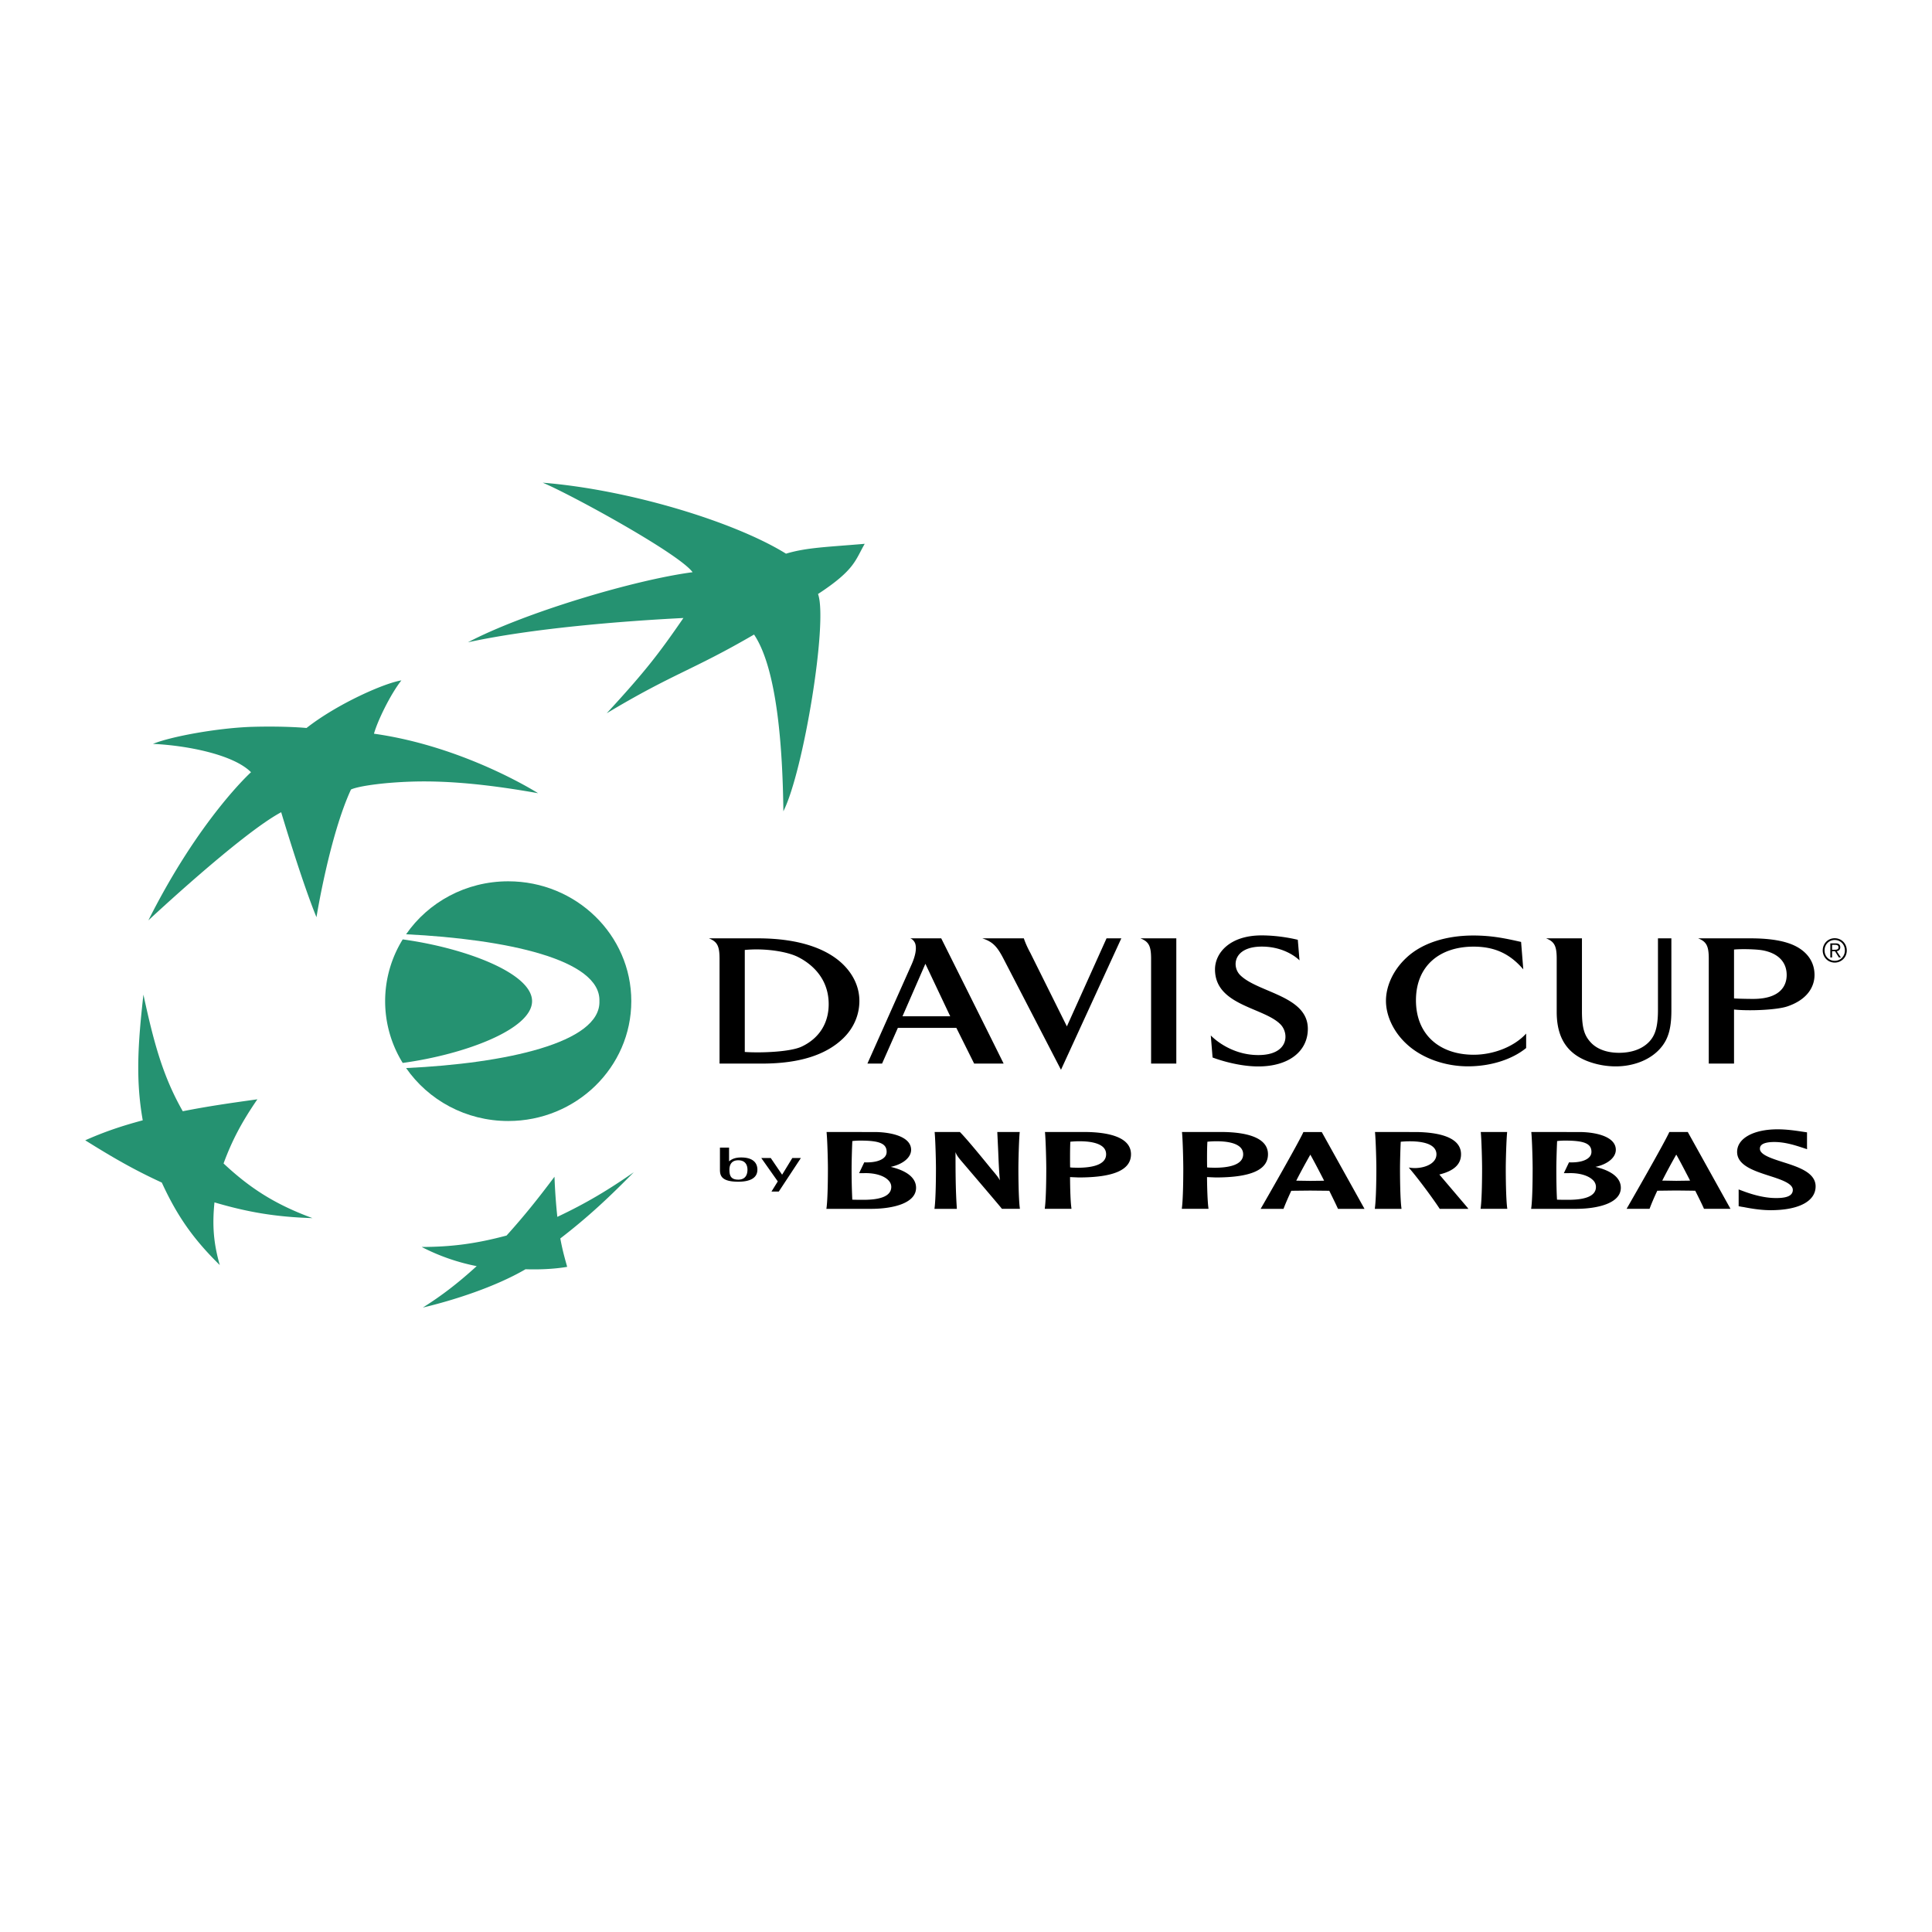 <svg xmlns="http://www.w3.org/2000/svg" width="2500" height="2500" viewBox="0 0 192.756 192.756"><g fill-rule="evenodd" clip-rule="evenodd"><path fill="#fff" d="M0 0h192.756v192.756H0V0z"/><path d="M75.232 63.308c-6.165 3.591-8.054 3.869-14.701 7.855 3.873-4.203 5.224-5.977 7.654-9.505-6.167.312-15.092 1.028-21.498 2.424 5.575-2.936 16.596-6.23 22.412-6.992-1.346-1.859-12.233-7.805-14.951-8.931 8.628.688 19.175 3.915 24.272 7.081 2.06-.621 4.131-.663 7.854-.984-.953 1.639-.966 2.589-4.66 5.008 1.01 2.726-1.446 17.695-3.457 21.678-.071-6.276-.615-14.201-2.925-17.634zM31.176 121.533c-3.543-1.309-6.085-2.84-8.871-5.455.847-2.299 1.805-4.115 3.375-6.4-2.887.4-4.968.703-7.445 1.191-2.016-3.541-2.904-6.92-3.926-11.633-.562 4.984-.774 8.557-.067 12.537-2.267.613-3.878 1.17-5.739 1.996 2.598 1.619 4.705 2.867 7.64 4.217 1.54 3.359 3.164 5.656 5.783 8.23-.624-2.197-.759-3.953-.529-6.254 3.274.966 6.057 1.452 9.779 1.571zM40.046 67.884c-1.119 1.426-2.395 4.079-2.734 5.318 9.07 1.272 16.373 5.938 16.375 5.938-7.985-1.426-12.148-1.261-15.113-1.007-2.959.284-3.557.639-3.557.639-2.145 4.646-3.442 12.73-3.442 12.738-1.439-3.488-3.521-10.47-3.521-10.475-4.014 2.147-13.248 10.791-13.252 10.792 5.094-10.141 10.239-14.781 10.242-14.783-1.762-1.77-6.396-2.67-9.783-2.827 1.765-.724 6.291-1.562 9.754-1.697 3.467-.103 5.566.111 5.566.111 3.119-2.442 7.818-4.497 9.465-4.747zM55.321 117.404c-1.621 2.16-2.986 3.875-4.782 5.867-3.059.818-5.493 1.133-8.466 1.139a20.474 20.474 0 0 0 5.486 1.912c-1.895 1.729-3.525 2.967-5.371 4.133 3.097-.736 7.208-2.055 10.245-3.822 1.576.051 3.064-.047 4.154-.24-.262-.945-.458-1.619-.685-2.832 2.88-2.217 4.972-4.213 7.334-6.609-2.533 1.762-4.729 3.086-7.631 4.455a58.696 58.696 0 0 1-.284-4.003zM40.136 105.926l-.067-.104.067.104zM53.085 99.885c0-2.789-6.662-5.306-12.906-6.161a11.704 11.704 0 0 0 0 12.325c6.245-.856 12.906-3.373 12.906-6.164z" fill="#259271"/><path d="M50.707 87.928c-4.244 0-7.987 2.097-10.19 5.284 9.982.496 19.428 2.5 19.287 6.672.142 4.172-9.417 6.217-19.287 6.676 2.208 3.186 5.946 5.283 10.19 5.283 6.78 0 12.278-5.357 12.278-11.959 0-6.602-5.498-11.956-12.278-11.956z" fill="#259271"/><path d="M152.264 104.562v-1.443c-1.221 1.34-3.307 2.117-5.25 2.113-3.385-.008-5.744-2.004-5.744-5.432 0-3.43 2.361-5.354 5.75-5.354 2.16 0 3.662.752 4.959 2.268l-.219-2.737c-1.594-.359-2.93-.641-4.773-.641-2.602 0-5.076.707-6.688 2.236-1.273 1.188-2.021 2.783-2.021 4.277 0 1.492.748 3.086 2.021 4.275 1.557 1.471 3.91 2.27 6.164 2.264 2.26.001 4.4-.683 5.801-1.826zM84.243 96.35c-1.549-1.61-4.35-2.732-8.649-2.732h-4.867c.823.327 1.062.749 1.062 2.032v10.464h4.238c3.848 0 6.451-.92 8.11-2.533 1.015-.988 1.604-2.291 1.604-3.721 0-1.262-.51-2.483-1.498-3.51zm-4.265 8.072c-1.126.527-4.017.645-5.671.533V94.778c2.017-.196 4.244.153 5.338.716 1.135.577 3.033 1.959 3.033 4.694 0 1.935-.984 3.427-2.7 4.234zM113.779 93.618c.826.327 1.066.749 1.066 2.032v10.464h2.516V93.618h-3.582zM179.447 94.564c-1.023-.629-2.584-.946-4.828-.946h-5.197c.824.327 1.062.749 1.062 2.032v10.464h2.52v-5.393c1.508.16 4.271.047 5.328-.314 2.076-.707 2.703-2.041 2.703-3.135 0-1.067-.494-2.035-1.588-2.708zm-4.547 5.098c-.455 0-1.641-.021-1.896-.051v-4.874c.666-.071 2.229-.045 2.896.085 1.457.282 2.357 1.119 2.357 2.458.001.87-.433 2.382-3.357 2.382zM123.74 97.295c-.877-.867-.688-2.853 2.154-2.853 2.455 0 3.758 1.374 3.758 1.374l-.17-2.051s-1.664-.44-3.615-.44c-3.189 0-4.646 1.769-4.646 3.389 0 3.621 4.852 3.779 6.529 5.484.889.896.84 3.066-2.207 3.066-2.941 0-4.742-1.957-4.742-1.957l.178 2.199s2.266.893 4.561.893c3.076 0 4.943-1.535 4.943-3.754-.001-3.303-4.967-3.596-6.743-5.35zM166.754 100.83c0 1.92-.371 2.947-1.137 3.803-1.076 1.199-2.775 1.756-4.391 1.76a7.918 7.918 0 0 1-2.854-.525c-2.029-.789-3.059-2.338-3.059-4.908v-5.31c0-1.283-.236-1.705-1.062-2.032h3.58v7.279c0 1.723.27 2.426.842 3.066.68.766 1.756 1.076 2.855 1.076 1.127 0 2.254-.303 3.018-1.111.557-.6.869-1.391.869-3.16v-7.15h1.338l.001 7.212zM102.791 95.059l3.652 7.343 3.957-8.785h1.475l-6.02 13.115s-5.18-10.012-5.738-11.083c-.662-1.283-1.121-1.705-2.115-2.032h4.146c.135.411.352.909.643 1.442zM97.191 106.113h2.941c-2.043-4.131-6.224-12.491-6.226-12.496h-3.101c.263.075.458.354.518.56.143.505-.005 1.231-.399 2.108l-4.381 9.828h1.461l1.576-3.562h5.836l1.775 3.562zm-4.865-9.955l2.479 5.238h-4.764l2.285-5.238zM183.049 93.782c.586 0 1.016.457 1.016 1.042 0 .579-.43 1.036-1.016 1.036-.58 0-1.012-.457-1.012-1.036 0-.585.432-1.042 1.012-1.042zm0-.174c-.674 0-1.195.533-1.195 1.217 0 .68.521 1.212 1.195 1.212a1.19 1.19 0 0 0 1.203-1.212c0-.684-.522-1.217-1.203-1.217zm-.26 1.296h.289l.387.621h.201l-.414-.621c.186-.031.352-.147.352-.395 0-.251-.141-.388-.453-.388h-.539v1.403h.178v-.62h-.001zm0-.147v-.491h.311c.17 0 .326.048.326.243 0 .24-.203.248-.412.248h-.225zM72.739 115.854h.018c.189-.145.478-.373 1.197-.373 1.152 0 1.611.525 1.611 1.219 0 .855-.774 1.199-1.908 1.199-1.675 0-1.828-.602-1.828-1.199v-2.203h.91v1.357zm.918 1.839c.738 0 .918-.523.918-.994 0-.408-.17-.938-.918-.938-.711 0-.882.5-.882.938-.001.588.135.992.882.994zM77.599 117.869l-1.646-2.334h.945l1.124 1.651h.019l1.008-1.651h.855l-2.205 3.348h-.73l.63-1.014zM82.473 113.018c.077.809.128 2.83.128 3.572 0 .678-.008 2.955-.14 3.939l-.015.078h4.45c2.178 0 4.5-.551 4.5-2.102 0-.969-.878-1.691-2.527-2.086 1.209-.258 2.033-.928 2.033-1.703 0-1.26-1.824-1.742-3.525-1.773l-4.908-.004.004.079zm3.441.781c1.859.004 2.546.312 2.546 1.121a.758.758 0 0 1-.248.568c-.351.34-1.06.514-1.943.48h-.043l-.513 1.076h.518c1.026-.025 1.916.232 2.371.682.214.203.32.438.32.691 0 .855-.934 1.289-2.763 1.289-.311 0-.806 0-1.126-.016a63.69 63.69 0 0 1-.069-3.102c0-.535.027-1.725.072-2.742.206-.03.555-.053.878-.047zM101.656 112.939H99.5l.092 1.93c.037.961.08 1.941.162 2.895-.15-.295-.273-.453-.918-1.215-.021-.027-2.263-2.803-3.045-3.586l-.02-.023H93.25l.006.076c.072.807.125 2.826.125 3.574 0 .676-.011 2.955-.139 3.936l-.011.08h2.233l-.001-.074c-.13-1.881-.13-3.766-.13-5.588v-.002c.072.215.18.416.531.832.041.049 3.879 4.537 4.078 4.803l.018.029h1.799l-.012-.08c-.129-.984-.141-3.26-.141-3.936 0-.748.051-2.77.125-3.574l.01-.076h-.085v-.001zM104.264 113.012c.07.814.123 2.834.123 3.578 0 .676-.01 2.951-.143 3.936l-.006.078h2.662l-.006-.078c-.098-.705-.129-2.051-.135-3.088.104.006.486.021.486.021l.371.016c3.516 0 5.223-.758 5.223-2.312 0-1.773-2.393-2.184-4.4-2.223l-4.186-.002.011.074zm3.263.853c1.248-.021 2.125.186 2.549.602.188.188.281.42.281.695 0 1.113-1.549 1.344-2.852 1.344l-.525-.014-.213-.021c-.008-.256-.008-.59-.008-.973 0-.488.004-1.047.027-1.586.165-.021.452-.041.741-.047zM117.934 113.012c.074.814.123 2.834.123 3.578 0 .676-.01 2.951-.139 3.936l-.01.078h2.664l-.008-.078c-.092-.705-.131-2.051-.139-3.088.109.006.484.021.484.021l.375.016c3.514 0 5.223-.758 5.223-2.312 0-1.773-2.389-2.184-4.402-2.223l-4.182-.002.011.074zm3.265.853c1.244-.021 2.125.186 2.545.602.189.188.287.42.287.695 0 1.113-1.553 1.344-2.857 1.344l-.525-.014s-.129-.014-.215-.021a44.611 44.611 0 0 1-.008-.973c0-.492.006-1.047.035-1.586.158-.021.449-.041.738-.047zM130.082 112.943h-.045l-.016.043c-.498 1.088-3.689 6.662-4.186 7.516l-.061.105h2.285l.014-.047c.201-.518.459-1.111.758-1.754.086-.002 1.891-.021 1.891-.021l1.559.016.342.004c.408.828.713 1.451.848 1.76l.021.043h2.645l-4.266-7.664h-1.789v-.001zm.65 2.258c.209.359.758 1.389 1.377 2.598-.094 0-.207.004-.207.004l-1.17.014-1.404-.021c.494-.974.983-1.851 1.404-2.595zM137.191 113.016c.072.807.129 2.83.129 3.574 0 .676-.014 2.951-.146 3.936l-.006.08h2.662l-.01-.08c-.131-.986-.141-3.26-.141-3.936 0-.535.027-1.725.072-2.678.225-.021.523-.041.725-.043 1.244-.021 2.129.184 2.545.6a.942.942 0 0 1 .293.693c0 .885-1.045 1.332-2.01 1.373-.316.014-.564-.023-.564-.023l-.184-.027.115.143c.936 1.104 2.354 3.031 2.951 3.949l.025.031h2.852l-.082-.115c-.098-.121-1.971-2.318-2.764-3.254 0 0-.031-.035-.047-.059 1.445-.354 2.162-1.01 2.162-2.018 0-1.771-2.395-2.184-4.4-2.219l-4.186-.006.009.079zM150.291 112.938h-2.557l.01.074c.072.811.125 2.834.125 3.574 0 .674-.01 2.949-.141 3.938l-.01.08h2.668l-.014-.08c-.129-.988-.141-3.264-.141-3.938 0-.744.055-2.766.131-3.574l.004-.074h-.075zM152.785 113.018c.076.809.127 2.828.127 3.572 0 .678-.006 2.955-.139 3.939l-.014.078h4.453c2.17 0 4.498-.551 4.498-2.102 0-.969-.879-1.691-2.533-2.086 1.211-.258 2.033-.928 2.033-1.703 0-1.26-1.814-1.742-3.52-1.773l-4.912-.004.007.079zm3.438.781c1.861.004 2.555.312 2.555 1.121a.746.746 0 0 1-.254.568c-.35.34-1.059.514-1.939.48h-.045l-.514 1.076h.523c1.023-.025 1.906.232 2.365.682a.94.94 0 0 1 .314.691c0 .855-.924 1.289-2.76 1.289-.309 0-.809 0-1.125-.016-.066-1.123-.066-2.65-.066-3.102 0-.539.029-1.725.076-2.742.2-.03.551-.053.87-.047zM168.344 112.938h-1.793l-.02.041c-.527 1.156-3.904 7.033-4.184 7.518l-.062.107h2.291l.018-.047c.195-.523.451-1.115.754-1.758l1.885-.023 1.561.018s.273.006.34.006c.416.822.719 1.447.854 1.758l.018.047h2.645l-4.262-7.666h-.045v-.001zm-1.102 2.257c.217.359.758 1.389 1.379 2.594a4.08 4.08 0 0 0-.199.006l-1.18.016s-1.209-.021-1.398-.021a58.64 58.64 0 0 1 1.398-2.595zM173.312 114.926c0 1.348 1.697 1.893 3.195 2.379 1.162.371 2.361.764 2.361 1.404a.617.617 0 0 1-.191.475c-.271.262-.842.373-1.746.34-.877-.035-1.887-.264-3-.68l-.467-.174.002.299v1.375l.301.057.188.029c.562.109 1.627.311 2.697.311 2.814 0 4.492-.891 4.492-2.377 0-1.381-1.734-1.938-3.264-2.422-1.127-.361-2.293-.732-2.293-1.324 0-.166 0-.68 1.443-.68 1.084 0 2.141.352 2.709.537.006 0 .553.18.553.18l-.006-.287v-1.393l-.541-.08c-.545-.082-1.449-.223-2.393-.223-2.413 0-4.04.906-4.04 2.254z"/></g></svg>